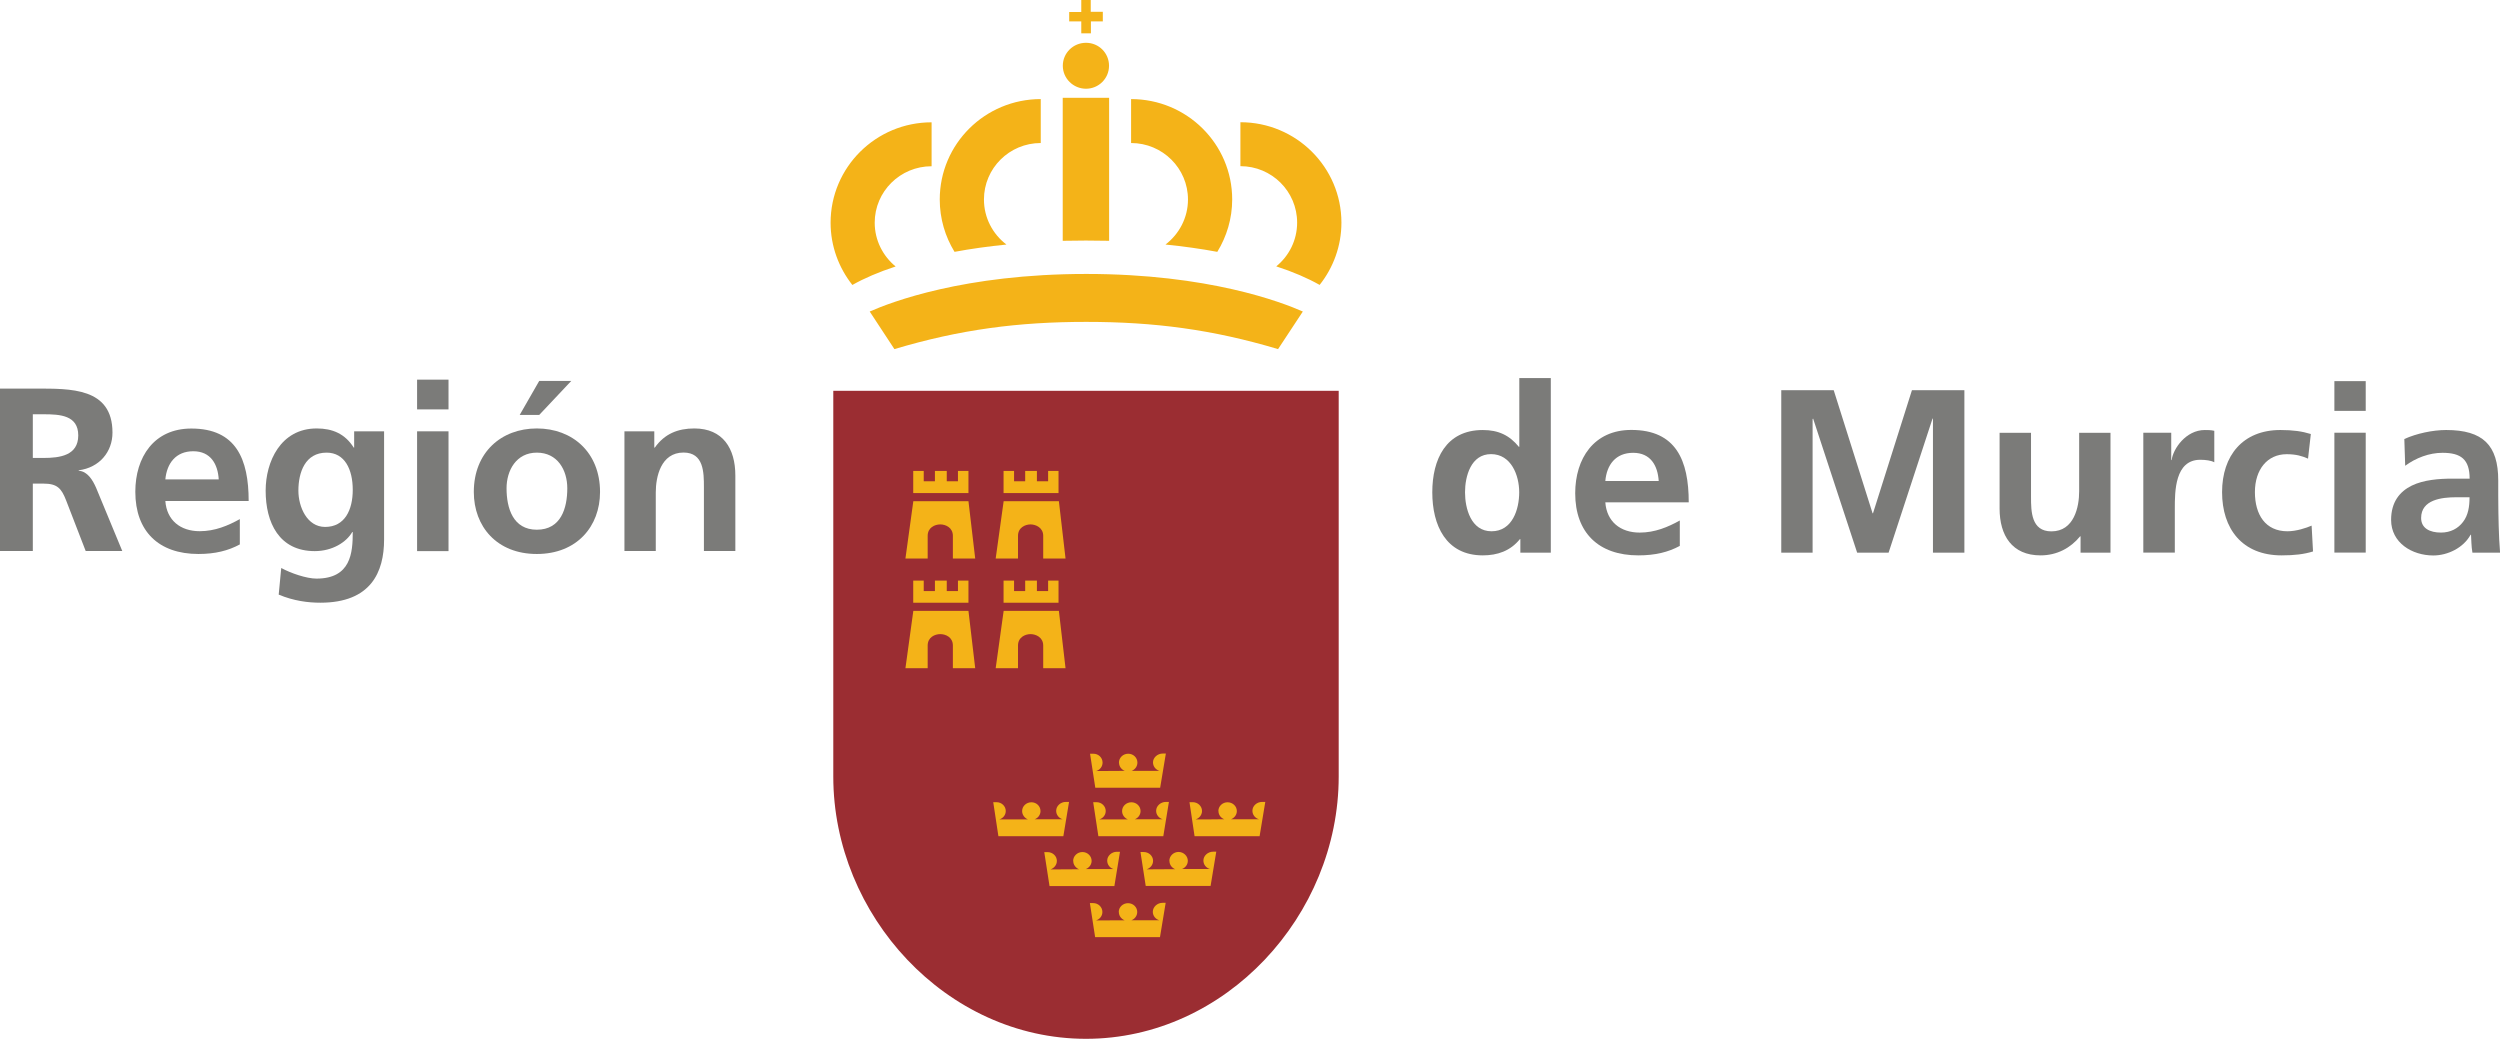 <svg xmlns="http://www.w3.org/2000/svg" width="219" height="91" viewBox="0 0 219 91" fill="none"><g clip-path="url(#clip0_274_858)"><path d="M117.27 34.232V68.031C117.27 80.186 107.356 91 95.133 91C82.911 91 72.996 80.186 72.996 68.031V34.232H117.27Z" fill="#9B2D32"></path><path d="M98.003 79.889C98.003 79.462 98.364 79.119 98.816 79.119C99.269 79.119 99.621 79.47 99.621 79.889C99.621 80.216 99.414 80.498 99.115 80.613H101.546C101.216 80.506 100.986 80.216 100.986 79.874C100.986 79.439 101.393 79.088 101.83 79.088H102.113L101.615 82.091H95.933L95.473 79.111H95.764C96.209 79.111 96.57 79.462 96.57 79.889C96.57 80.232 96.34 80.529 96.01 80.628C96.01 80.635 98.517 80.62 98.517 80.62C98.218 80.498 98.011 80.216 98.011 79.896M106.729 71.049C106.729 70.622 107.09 70.279 107.535 70.279C107.979 70.279 108.347 70.622 108.347 71.049C108.347 71.376 108.133 71.651 107.841 71.765H110.28C109.95 71.666 109.712 71.376 109.712 71.026C109.712 70.591 110.103 70.248 110.563 70.248H110.839L110.341 73.251H104.644L104.199 70.271H104.483C104.935 70.271 105.296 70.622 105.296 71.041C105.296 71.391 105.058 71.681 104.736 71.78C104.736 71.78 107.235 71.78 107.243 71.765C106.944 71.651 106.737 71.376 106.737 71.049M98.295 71.049C98.295 70.622 98.663 70.279 99.108 70.279C99.552 70.279 99.913 70.622 99.913 71.049C99.913 71.376 99.706 71.651 99.414 71.765H101.845C101.515 71.666 101.278 71.376 101.278 71.026C101.278 70.591 101.684 70.248 102.129 70.248H102.397L101.906 73.251H96.217L95.764 70.271H96.056C96.501 70.271 96.861 70.622 96.861 71.041C96.861 71.391 96.631 71.681 96.293 71.78C96.301 71.78 98.801 71.78 98.801 71.78C98.502 71.658 98.295 71.376 98.295 71.049ZM89.538 71.049C89.538 70.622 89.906 70.279 90.351 70.279C90.796 70.279 91.148 70.622 91.148 71.049C91.148 71.376 90.941 71.651 90.642 71.765H93.081C92.751 71.666 92.521 71.376 92.521 71.026C92.521 70.591 92.92 70.248 93.364 70.248H93.648L93.15 73.251H87.46L87.008 70.271H87.291C87.744 70.271 88.104 70.622 88.104 71.041C88.104 71.391 87.874 71.681 87.537 71.78C87.545 71.78 90.044 71.78 90.044 71.78C89.753 71.658 89.538 71.376 89.538 71.049ZM98.019 66.804C98.019 66.377 98.379 66.026 98.832 66.026C99.284 66.026 99.637 66.377 99.637 66.804C99.637 67.132 99.43 67.413 99.131 67.528H101.561C101.232 67.421 101.002 67.132 101.002 66.781C101.002 66.362 101.408 66.011 101.845 66.011H102.129L101.63 69.006H95.948L95.488 66.026H95.78C96.225 66.026 96.585 66.369 96.585 66.804C96.585 67.147 96.355 67.444 96.025 67.543C96.025 67.551 98.532 67.528 98.532 67.528C98.234 67.413 98.026 67.132 98.026 66.804M102.435 75.408C102.435 74.981 102.803 74.63 103.241 74.63C103.678 74.63 104.053 74.981 104.053 75.408C104.053 75.728 103.846 76.01 103.547 76.124H105.986C105.648 76.025 105.418 75.728 105.418 75.385C105.418 74.958 105.817 74.608 106.269 74.608H106.545L106.047 77.61H100.365L99.905 74.638H100.189C100.641 74.638 101.009 74.981 101.009 75.408C101.009 75.758 100.772 76.048 100.442 76.154L102.941 76.139C102.642 76.017 102.443 75.735 102.443 75.415M94.008 75.415C94.008 74.989 94.377 74.638 94.821 74.638C95.266 74.638 95.626 74.989 95.626 75.415C95.626 75.735 95.412 76.017 95.113 76.132H97.543C97.221 76.033 96.991 75.735 96.991 75.392C96.991 74.966 97.39 74.615 97.835 74.615H98.111L97.62 77.618H91.938L91.478 74.646H91.769C92.214 74.646 92.582 74.989 92.582 75.415C92.582 75.766 92.337 76.055 92.015 76.162C92.023 76.162 94.522 76.147 94.522 76.147C94.223 76.025 94.016 75.743 94.016 75.423" fill="#F4B318"></path><path d="M90.327 52.797H87.912V50.861H88.832V51.776H89.806V50.861H90.833V51.776H91.815V50.861H92.727V52.797H90.32H90.327ZM87.92 53.513L87.222 58.535H89.177V56.546C89.177 55.822 89.814 55.548 90.274 55.548C90.734 55.548 91.385 55.822 91.385 56.546V58.535H93.341L92.758 53.513H87.927H87.92ZM82.414 52.797H79.999V50.861H80.919V51.776H81.9V50.861H82.936V51.776H83.917V50.861H84.837V52.797H82.422H82.414ZM80.007 53.513L79.316 58.535H81.264V56.546C81.264 55.822 81.893 55.548 82.368 55.548C82.844 55.548 83.472 55.822 83.472 56.546V58.535H85.428L84.837 53.513H80.007ZM90.327 43.195H87.912V41.252H88.832V42.158H89.806V41.252H90.833V42.158H91.815V41.252H92.727V43.195H90.32H90.327ZM87.92 43.904L87.222 48.926H89.177V46.937C89.177 46.213 89.814 45.938 90.274 45.938C90.734 45.938 91.385 46.22 91.385 46.937V48.926H93.341L92.758 43.904H87.927H87.92ZM82.414 43.195H79.999V41.252H80.919V42.158H81.9V41.252H82.936V42.158H83.917V41.252H84.837V43.195H82.422H82.414ZM80.007 43.904L79.316 48.926H81.264V46.937C81.264 46.213 81.893 45.938 82.368 45.938C82.844 45.938 83.472 46.22 83.472 46.937V48.926H85.428L84.837 43.904H80.007Z" fill="#F4B318"></path><path d="M93.102 5.761C93.102 4.649 94.007 3.749 95.134 3.749C96.262 3.749 97.151 4.649 97.151 5.761C97.151 6.874 96.246 7.773 95.134 7.773C94.023 7.773 93.102 6.874 93.102 5.761ZM83.617 22.062C82.797 20.721 82.322 19.159 82.322 17.474C82.322 12.612 86.286 8.68 91.17 8.68V12.529C88.417 12.529 86.194 14.746 86.194 17.474C86.194 19.075 86.96 20.508 88.164 21.422C86.57 21.582 85.044 21.796 83.617 22.062ZM93.095 8.566H97.159V21.094C96.492 21.079 95.809 21.072 95.127 21.072C94.444 21.072 93.762 21.079 93.095 21.094V8.558V8.566ZM111.797 23.335C112.916 22.428 113.629 21.041 113.629 19.502C113.629 16.766 111.405 14.556 108.66 14.556V10.707C113.545 10.707 117.509 14.647 117.509 19.502C117.509 21.559 116.788 23.464 115.6 24.958C114.549 24.364 113.276 23.815 111.804 23.335M102.097 21.422C103.293 20.508 104.067 19.075 104.067 17.474C104.067 14.746 101.836 12.529 99.083 12.529V8.68C103.975 8.68 107.94 12.612 107.94 17.474C107.94 19.151 107.457 20.721 106.636 22.062C105.21 21.796 103.692 21.582 102.097 21.422ZM74.669 24.966C73.481 23.464 72.76 21.567 72.76 19.509C72.76 14.655 76.724 10.715 81.608 10.715V14.563C78.856 14.563 76.624 16.773 76.624 19.509C76.624 21.049 77.345 22.436 78.457 23.343C76.992 23.823 75.712 24.371 74.661 24.966M95.157 23.998C105.862 23.998 112.287 26.475 114.128 27.29L111.958 30.582C106.199 28.86 101.092 28.197 95.15 28.197C89.207 28.197 84.108 28.86 78.35 30.582L76.187 27.29C78.028 26.475 84.453 23.998 95.157 23.998ZM93.662 1.052H94.72V0H95.549V1.036H96.607V1.875H95.564V2.919H94.72V1.875H93.662V1.036V1.052Z" fill="#F4B318"></path><path d="M130.66 46.54C132.485 46.54 133.083 44.62 133.083 43.126C133.083 41.633 132.377 39.781 130.614 39.781C128.85 39.781 128.336 41.724 128.336 43.126C128.336 44.529 128.85 46.54 130.66 46.54ZM133.183 47.226H133.144C132.316 48.255 131.189 48.651 129.893 48.651C126.65 48.651 125.469 45.999 125.469 43.126C125.469 40.253 126.65 37.67 129.893 37.67C131.266 37.67 132.232 38.135 133.052 39.141H133.091V33.12H135.851V48.415H133.183V47.226Z" fill="#7B7B79"></path><path d="M145.303 42.136C145.219 40.802 144.606 39.666 143.064 39.666C141.523 39.666 140.749 40.726 140.626 42.136H145.303ZM147.151 47.821C146.139 48.369 144.997 48.651 143.517 48.651C140.028 48.651 137.988 46.655 137.988 43.21C137.988 40.169 139.622 37.662 142.903 37.662C146.822 37.662 147.933 40.329 147.933 44.003H140.626C140.749 45.694 141.945 46.655 143.639 46.655C144.974 46.655 146.124 46.167 147.151 45.595V47.813V47.821Z" fill="#7B7B79"></path><path d="M156.039 34.179H160.632L164.037 44.963H164.075L167.487 34.179H172.08V48.415H169.327V36.671H169.289L165.44 48.415H162.687L158.83 36.671L158.784 36.709V48.415H156.039V34.179Z" fill="#7B7B79"></path><path d="M184.864 48.415H182.257V46.982H182.218C181.383 48.004 180.194 48.651 178.753 48.651C176.253 48.651 175.164 46.906 175.164 44.544V37.914H177.917V43.523C177.917 44.81 177.94 46.548 179.703 46.548C181.697 46.548 182.134 44.399 182.134 43.058V37.914H184.879V48.415H184.864Z" fill="#7B7B79"></path><path d="M187.754 37.906H190.2V40.299H190.238C190.361 39.316 191.488 37.67 193.137 37.67C193.397 37.67 193.689 37.67 193.972 37.738V40.497C193.727 40.352 193.236 40.276 192.746 40.276C190.514 40.276 190.514 43.05 190.514 44.559V48.407H187.754V37.898V37.906Z" fill="#7B7B79"></path><path d="M202.184 40.177C201.686 39.956 201.149 39.788 200.313 39.788C198.611 39.788 197.53 41.137 197.53 43.111C197.53 45.084 198.45 46.54 200.382 46.54C201.157 46.54 202.023 46.251 202.498 46.045L202.621 48.308C201.824 48.552 201.003 48.651 199.868 48.651C196.403 48.651 194.654 46.304 194.654 43.111C194.654 39.918 196.464 37.669 199.761 37.669C200.873 37.669 201.67 37.784 202.429 38.02L202.184 40.177Z" fill="#7B7B79"></path><path d="M204.492 37.906H207.237V48.407H204.492V37.906ZM204.492 33.387H207.237V35.993H204.492V33.387Z" fill="#7B7B79"></path><path d="M213.832 46.654C214.675 46.654 215.334 46.289 215.764 45.717C216.216 45.13 216.331 44.376 216.331 43.56H215.143C213.908 43.56 212.091 43.766 212.091 45.374C212.091 46.273 212.842 46.654 213.832 46.654ZM210.611 38.462C211.677 37.974 213.111 37.669 214.284 37.669C217.504 37.669 218.846 38.995 218.846 42.09V43.438C218.846 44.498 218.869 45.29 218.885 46.068C218.9 46.868 218.946 47.599 219.007 48.415H216.584C216.485 47.866 216.485 47.173 216.462 46.845H216.423C215.787 48.003 214.407 48.659 213.157 48.659C211.294 48.659 209.461 47.546 209.461 45.542C209.461 43.972 210.22 43.057 211.271 42.539C212.321 42.029 213.663 41.929 214.821 41.929H216.339C216.339 40.238 215.58 39.666 213.962 39.666C212.796 39.666 211.623 40.116 210.695 40.802L210.619 38.462H210.611Z" fill="#7B7B79"></path><path d="M2.875 40.116H3.819C5.229 40.116 6.855 39.91 6.855 38.142C6.855 36.374 5.252 36.29 3.819 36.29H2.875V40.116ZM0 34.042H3.098C6.173 34.042 9.853 33.943 9.853 37.898C9.853 39.575 8.718 40.962 6.893 41.198V41.236C7.675 41.29 8.128 42.075 8.412 42.715L10.712 48.27H7.507L5.789 43.827C5.375 42.768 5.007 42.364 3.803 42.364H2.875V48.27H0V34.042Z" fill="#7B7B79"></path><path d="M19.161 41.998C19.084 40.672 18.463 39.529 16.93 39.529C15.396 39.529 14.614 40.596 14.484 41.998H19.161ZM21.009 47.691C19.997 48.24 18.846 48.529 17.382 48.529C13.893 48.529 11.854 46.533 11.854 43.08C11.854 40.055 13.479 37.54 16.761 37.54C20.679 37.54 21.783 40.215 21.783 43.888H14.484C14.606 45.572 15.795 46.533 17.497 46.533C18.831 46.533 19.981 46.045 21.009 45.473V47.691Z" fill="#7B7B79"></path><path d="M30.901 42.913C30.901 41.122 30.203 39.651 28.608 39.651C26.737 39.651 26.139 41.365 26.139 42.981C26.139 44.406 26.898 46.159 28.478 46.159C30.203 46.159 30.901 44.673 30.901 42.913ZM33.646 37.784V47.264C33.646 50.114 32.496 52.797 28.064 52.797C26.975 52.797 25.725 52.637 24.414 52.088L24.636 49.756C25.472 50.213 26.852 50.686 27.719 50.686C30.748 50.686 30.901 48.415 30.901 46.609H30.855C30.341 47.5 29.114 48.278 27.573 48.278C24.452 48.278 23.271 45.793 23.271 42.981C23.271 40.443 24.583 37.532 27.742 37.532C29.137 37.532 30.226 38.005 30.985 39.209H31.024V37.784H33.654H33.646Z" fill="#7B7B79"></path><path d="M36.537 37.784H39.29V48.278H36.537V37.784ZM36.537 33.257H39.29V35.863H36.537V33.257Z" fill="#7B7B79"></path><path d="M47.234 33.372H50.04L47.234 36.351H45.524L47.234 33.372ZM47.027 46.403C49.135 46.403 49.695 44.528 49.695 42.776C49.695 41.16 48.829 39.651 47.027 39.651C45.225 39.651 44.374 41.206 44.374 42.776C44.374 44.506 44.933 46.403 47.027 46.403ZM47.027 37.532C50.163 37.532 52.563 39.644 52.563 43.096C52.563 46.114 50.531 48.529 47.027 48.529C43.523 48.529 41.506 46.121 41.506 43.096C41.506 39.636 43.906 37.532 47.027 37.532Z" fill="#7B7B79"></path><path d="M54.709 37.784H57.316V39.209H57.362C58.221 37.997 59.386 37.532 60.828 37.532C63.32 37.532 64.416 39.285 64.416 41.648V48.27H61.663V42.669C61.663 41.381 61.648 39.643 59.877 39.643C57.883 39.643 57.446 41.785 57.446 43.134V48.27H54.701V37.776L54.709 37.784Z" fill="#7B7B79"></path></g><defs><clipPath id="clip0_274_858"><rect width="219" height="91" fill="white"></rect></clipPath></defs></svg>